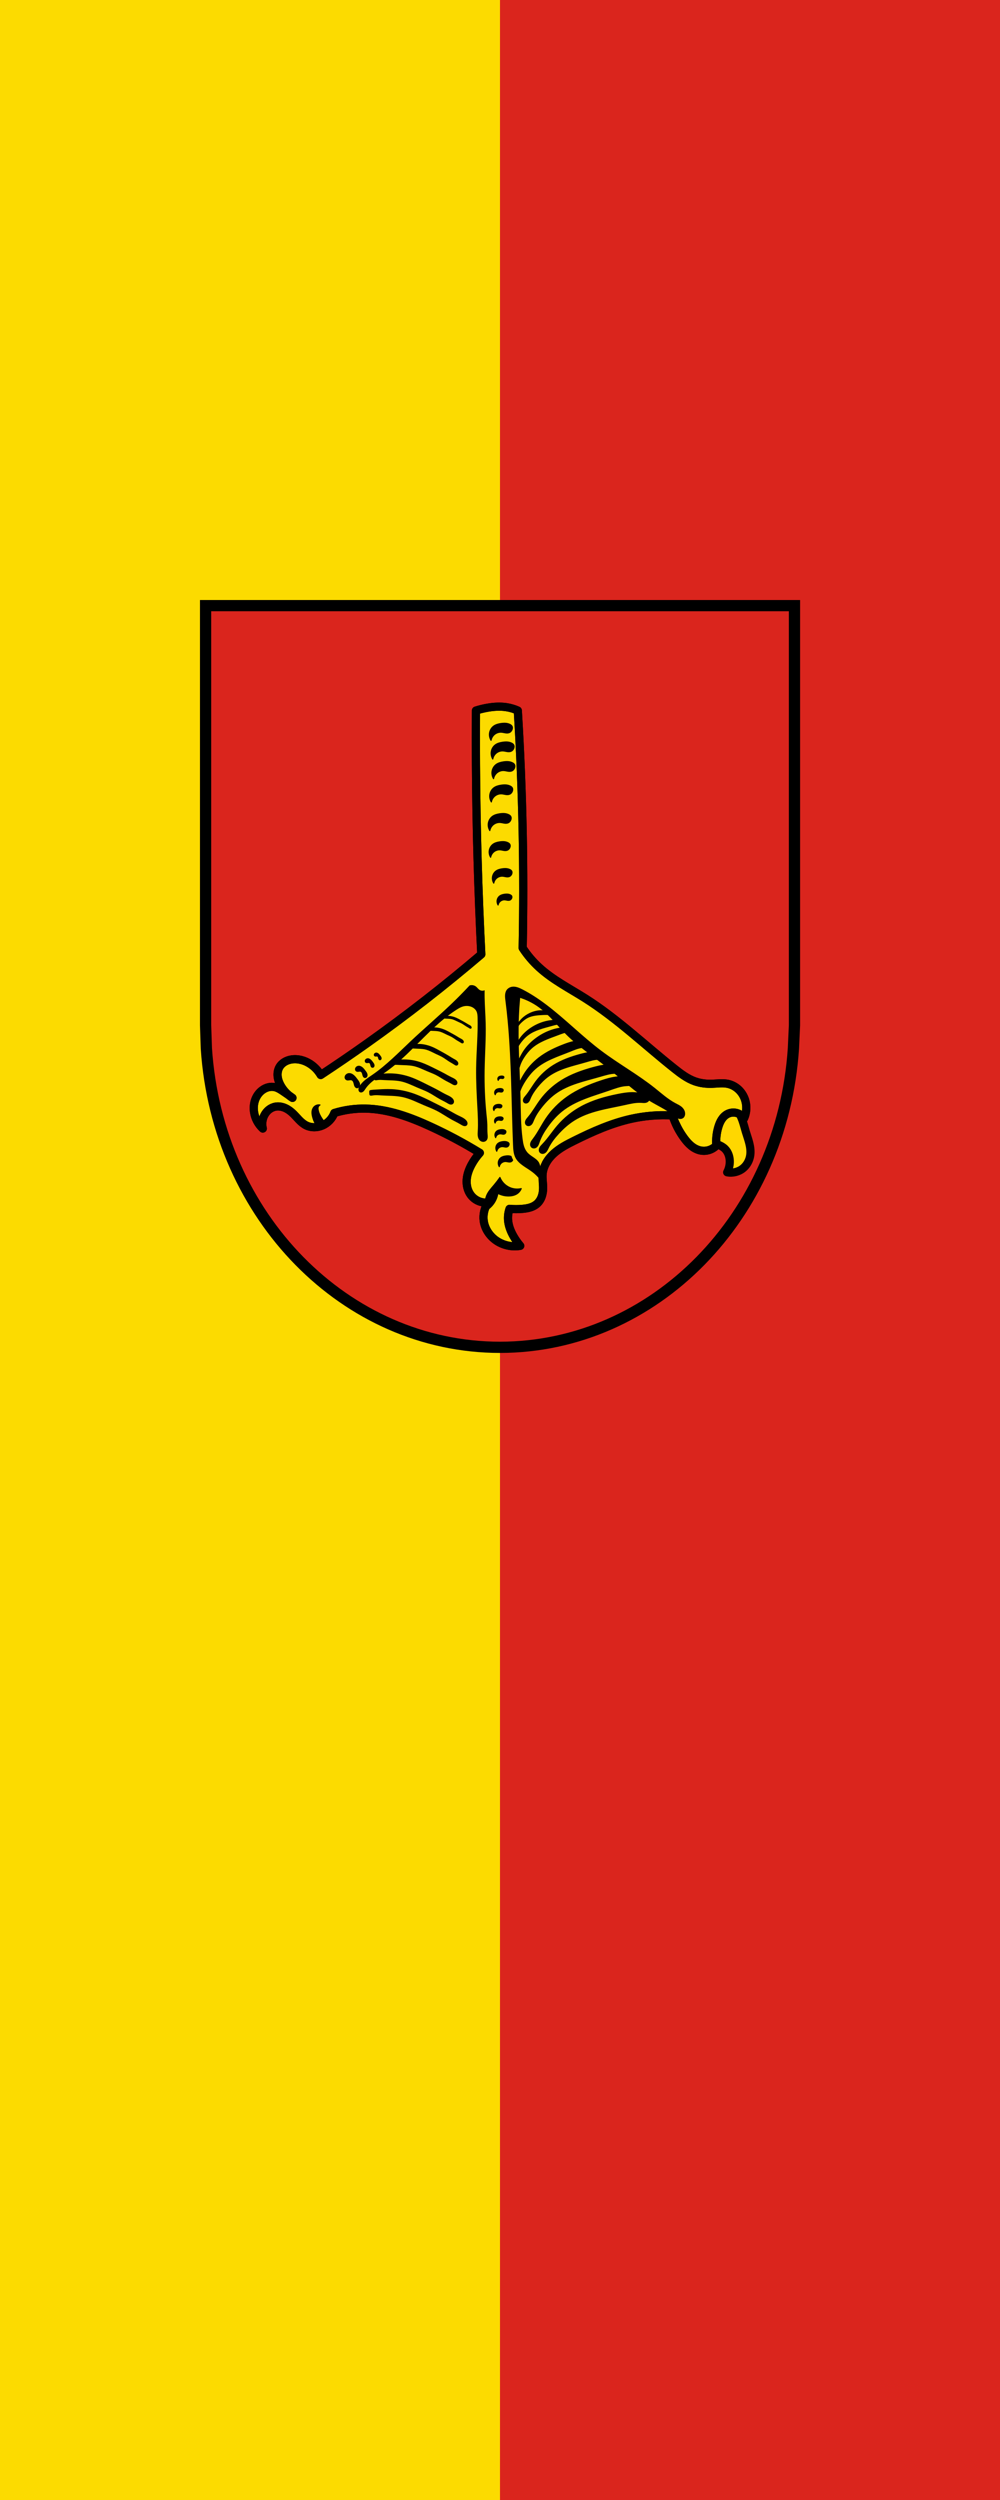 <?xml version="1.0" encoding="UTF-8" standalone="no"?>
<svg
   width="600"
   height="1500"
   viewBox="0 0 599.999 1499.994"
   version="1.1"
   id="svg5189"
   xmlns="http://www.w3.org/2000/svg"
   xmlns:svg="http://www.w3.org/2000/svg">
  <defs
     id="defs5193" />
  <g
     id="g2888"
     transform="matrix(1,0,0,1,997.144,309.128)">
    <path
       id="rect919"
       style="fill:#fcdb00;fill-opacity:1;stroke:none;stroke-width:1;stroke-linecap:round;stroke-miterlimit:31;stroke-dasharray:none;paint-order:stroke fill markers;stop-color:#000000"
       d="m -997.147,-309.129 h 600 V 1190.871 h -600 z" />
    <path
       id="rect919-6"
       style="fill:#da251d;fill-opacity:1;stroke:none;stroke-width:1;stroke-linecap:round;stroke-miterlimit:31;stroke-dasharray:none;paint-order:stroke fill markers;stop-color:#000000"
       d="m -697.147,-309.129 h 300 V 1190.871 h -300 z" />
  </g>
  <g
     transform="matrix(0.613,0,0,0.613,195.231,320.278)"
     id="g5187">
    <path
       d="m -117.25,70.31 v 410.77 l 0.756,22.619 c 10.846,164.87 136.3,292.56 287.44,292.57 151.03,-0.167 276.32,-127.82 287.16,-292.57 l 1.035,-22.619 V 70.31 Z"
       fill="#f00"
       id="path5133"
       style="fill:#da251d;fill-opacity:1" />
    <g
       stroke="#000000"
       id="g5155">
      <path
         d="m 364.43,588.84 c 1.557,1.972 3.685,3.435 5.956,4.509 2.271,1.074 4.696,1.781 7.119,2.446 2.423,0.665 4.863,1.295 7.196,2.227 2.333,0.933 4.572,2.185 6.36,3.951 3.06,3.02 4.572,7.376 4.742,11.674 0.155,3.906 -0.736,7.848 -2.554,11.309 5.474,1.079 11.403,-0.437 15.687,-4.01 3.804,-3.175 6.254,-7.86 6.931,-12.768 0.538,-3.897 0.004,-7.874 -0.942,-11.693 -0.946,-3.819 -2.299,-7.523 -3.435,-11.289 -1.136,-3.765 -2.058,-7.597 -3.389,-11.297 -1.332,-3.7 -3.103,-7.301 -5.731,-10.226 -1.934,-2.153 -4.432,-3.957 -7.296,-4.378 -1.952,-0.286 -3.949,0.087 -5.822,0.706 -1.873,0.619 -3.655,1.481 -5.487,2.212 -3.01,1.199 -6.143,2.044 -9.173,3.181 -3.03,1.138 -6,2.603 -8.337,4.845 -2.465,2.366 -4.131,5.582 -4.508,8.978 -0.377,3.396 0.566,6.945 2.684,9.627 z"
         fill="#ffd700"
         fill-rule="evenodd"
         stroke-linejoin="round"
         stroke-width="8"
         id="path5135" />
      <g
         stroke-linecap="round"
         id="g5141">
        <path
           d="m -117.25,70.31 v 410.77 l 0.756,22.619 c 10.846,164.87 136.3,292.56 287.44,292.57 151.03,-0.167 276.32,-127.82 287.16,-292.57 l 1.035,-22.619 V 70.31 Z"
           fill="none"
           stroke-width="11"
           id="path5137" />
        <path
           d="m -61.25,582.14 c -4.586,-4.213 -7.667,-10.03 -8.574,-16.195 -0.584,-3.97 -0.276,-8.092 1.08,-11.869 1.356,-3.777 3.78,-7.193 7.02,-9.565 1.763,-1.292 3.764,-2.273 5.887,-2.793 2.123,-0.52 4.37,-0.571 6.497,-0.065 2.778,0.661 5.243,2.228 7.621,3.81 3.227,2.147 6.404,4.371 9.526,6.668 -4.727,-2.929 -8.698,-7.07 -11.431,-11.908 -1.555,-2.755 -2.722,-5.767 -3.086,-8.91 -0.363,-3.143 0.113,-6.428 1.657,-9.19 1.19,-2.129 2.984,-3.896 5.063,-5.172 2.079,-1.276 4.435,-2.07 6.845,-2.449 6.263,-0.986 12.771,0.851 18.1,4.287 4.286,2.764 7.908,6.55 10.479,10.955 15.259,-10.06 30.345,-20.382 45.25,-30.96 38.577,-27.378 75.937,-56.47 111.93,-87.16 -3.109,-62.03 -4.856,-124.13 -5.239,-186.24 -0.108,-17.464 -0.108,-34.93 0,-52.39 3.895,-1.234 7.877,-2.19 11.908,-2.858 5.821,-0.965 11.785,-1.327 17.623,-0.476 3.94,0.574 7.8,1.7 11.431,3.334 2.394,39.34 3.982,78.72 4.763,118.12 0.755,38.1 0.755,76.21 0,114.31 4.569,6.998 10.02,13.416 16.195,19.05 13.362,12.206 29.733,20.499 45.02,30.19 31.35,19.876 58.33,45.792 87.4,68.882 6.17,4.902 12.576,9.756 20,12.384 5.323,1.883 11.03,2.558 16.671,2.382 5.093,-0.159 10.245,-0.994 15.242,0 3.986,0.793 7.721,2.756 10.696,5.525 2.976,2.769 5.192,6.329 6.451,10.194 1.914,5.876 1.567,12.457 -0.953,18.1 -1.678,-2.556 -4.321,-4.461 -7.277,-5.243 -2.955,-0.782 -6.195,-0.435 -8.918,0.956 -2.4,1.226 -4.359,3.213 -5.823,5.476 -1.464,2.263 -2.456,4.802 -3.227,7.384 -1.745,5.846 -2.395,12.02 -1.905,18.1 -1.995,2.044 -4.514,3.573 -7.247,4.401 -2.734,0.828 -5.677,0.954 -8.471,0.362 -3.288,-0.697 -6.32,-2.365 -8.921,-4.494 -2.601,-2.129 -4.796,-4.713 -6.798,-7.414 -5.01,-6.763 -8.891,-14.362 -11.431,-22.387 -13.563,-0.747 -27.23,0.378 -40.486,3.334 -19.475,4.342 -37.86,12.554 -55.728,21.434 -7,3.48 -14.03,7.128 -19.853,12.35 -5.819,5.222 -10.384,12.254 -11.11,20.04 -0.441,4.75 0.551,9.519 0.476,14.289 -0.044,2.826 -0.47,5.664 -1.466,8.309 -0.996,2.645 -2.578,5.095 -4.726,6.933 -1.881,1.609 -4.153,2.718 -6.519,3.447 -2.366,0.729 -4.83,1.089 -7.294,1.316 -4.275,0.394 -8.586,0.394 -12.86,0 -1.21,3.505 -1.699,7.257 -1.429,10.955 0.406,5.554 2.498,10.872 5.239,15.718 1.911,3.379 4.148,6.574 6.668,9.526 -8.421,1.486 -17.417,-0.631 -24.292,-5.716 -6,-4.439 -10.384,-11.185 -11.431,-18.576 -0.89,-6.284 0.673,-12.883 4.287,-18.1 -3.258,0.355 -6.607,-0.168 -9.601,-1.499 -2.994,-1.331 -5.627,-3.466 -7.546,-6.122 -3.04,-4.206 -4.207,-9.591 -3.81,-14.766 0.398,-5.195 2.282,-10.184 4.763,-14.766 2.229,-4.116 4.954,-7.963 8.097,-11.431 -15.505,-9.52 -31.579,-18.11 -48.11,-25.721 -20.2,-9.296 -41.595,-17.222 -63.825,-17.623 -10.302,-0.186 -20.632,1.267 -30.484,4.287 -2.062,5.516 -6.477,10.11 -11.908,12.384 -4.912,2.059 -10.71,2.19 -15.501,-0.136 -2.653,-1.288 -4.917,-3.256 -6.981,-5.362 -2.065,-2.106 -3.965,-4.372 -6.096,-6.41 -2.302,-2.201 -4.893,-4.142 -7.815,-5.407 -2.922,-1.265 -6.198,-1.828 -9.332,-1.261 -2.365,0.428 -4.601,1.492 -6.476,2.995 -1.875,1.502 -3.392,3.436 -4.479,5.579 -1.993,3.931 -2.51,8.588 -1.429,12.86 z"
           fill="#ffd700"
           fill-rule="evenodd"
           stroke-linejoin="round"
           stroke-width="8"
           id="path5139"
           style="fill:#fcdb00;fill-opacity:1" />
      </g>
      <g
         fill-rule="evenodd"
         id="g5153">
        <g
           stroke-linejoin="round"
           id="g5147">
          <path
             d="m -6.634,558.92 c -1.406,0.028 -2.804,0.527 -3.891,1.422 -1.522,1.254 -2.381,3.196 -2.58,5.158 -0.203,1.996 0.221,4 0.773,5.934 0.564,1.971 1.27,3.917 2.322,5.676 0.834,1.394 1.882,2.66 3.096,3.74 l 7.738,-2.967 c -1.337,-1.562 -2.586,-3.201 -3.74,-4.902 -1.871,-2.758 -3.514,-5.751 -4.127,-9.03 -0.168,-0.896 -0.254,-1.834 0,-2.709 0.272,-0.935 0.939,-1.748 1.805,-2.193 -0.459,-0.098 -0.928,-0.14 -1.396,-0.131 z m 177.48,71.02 c -1.792,2.573 -3.701,5.065 -5.721,7.463 -2.815,3.343 -5.907,6.609 -7.461,10.693 -0.93,2.444 -1.263,5.11 -0.994,7.711 0.214,2.073 0.806,4.106 1.74,5.969 2.409,-1.594 4.528,-3.626 6.219,-5.969 2.173,-3.01 3.634,-6.532 4.229,-10.197 3.642,1.924 7.83,2.796 11.938,2.486 2.164,-0.163 4.334,-0.66 6.217,-1.74 2.13,-1.223 3.827,-3.187 4.727,-5.473 -3.711,0.857 -7.69,0.504 -11.191,-0.994 -4.37,-1.869 -7.943,-5.533 -9.701,-9.949 z"
             id="path5143" />
          <path
             d="m 175.14,185.4 c -1.152,0.004 -2.305,0.122 -3.445,0.295 -2.514,0.381 -5.059,1.056 -7.094,2.58 -2.235,1.673 -3.69,4.319 -3.998,7.094 -0.263,2.366 0.291,4.814 1.547,6.836 0.348,-1.879 1.257,-3.65 2.58,-5.03 1.916,-1.997 4.717,-3.129 7.48,-2.967 1.376,0.081 2.715,0.463 4.078,0.666 1.363,0.203 2.817,0.213 4.047,-0.408 1.054,-0.532 1.855,-1.496 2.322,-2.58 0.247,-0.573 0.409,-1.187 0.426,-1.811 0.017,-0.624 -0.116,-1.259 -0.426,-1.801 -0.429,-0.752 -1.166,-1.28 -1.936,-1.676 -1.367,-0.704 -2.898,-1.056 -4.432,-1.162 -0.384,-0.026 -0.766,-0.038 -1.15,-0.037 z m 1.676,18.314 c -1.152,0.004 -2.305,0.124 -3.445,0.297 -2.514,0.381 -5.059,1.054 -7.094,2.578 -2.235,1.673 -3.69,4.319 -3.998,7.094 -0.263,2.366 0.293,4.814 1.549,6.836 0.348,-1.879 1.255,-3.65 2.578,-5.03 1.916,-1.997 4.717,-3.129 7.48,-2.967 1.376,0.081 2.715,0.463 4.078,0.666 1.363,0.203 2.819,0.213 4.049,-0.408 1.054,-0.532 1.853,-1.496 2.32,-2.58 0.247,-0.573 0.409,-1.187 0.426,-1.811 0.017,-0.624 -0.116,-1.259 -0.426,-1.801 -0.429,-0.752 -1.164,-1.28 -1.934,-1.676 -1.367,-0.704 -2.898,-1.056 -4.432,-1.162 -0.384,-0.026 -0.768,-0.038 -1.152,-0.037 z m 0.773,19.219 c -1.152,0.004 -2.305,0.122 -3.445,0.295 -2.514,0.381 -5.059,1.056 -7.094,2.58 -2.235,1.673 -3.69,4.319 -3.998,7.094 -0.263,2.366 0.293,4.814 1.549,6.836 0.348,-1.879 1.257,-3.652 2.58,-5.03 1.916,-1.997 4.717,-3.129 7.48,-2.967 1.376,0.081 2.713,0.465 4.076,0.668 1.363,0.203 2.819,0.211 4.049,-0.41 1.054,-0.532 1.855,-1.494 2.322,-2.578 0.247,-0.573 0.409,-1.189 0.426,-1.813 0.017,-0.624 -0.116,-1.257 -0.426,-1.799 -0.429,-0.752 -1.166,-1.282 -1.936,-1.678 -1.367,-0.704 -2.898,-1.056 -4.432,-1.162 -0.384,-0.026 -0.768,-0.036 -1.152,-0.035 z m -2.162,22.797 c -1.152,0.004 -2.305,0.122 -3.445,0.295 -2.514,0.381 -5.059,1.056 -7.094,2.58 -2.235,1.673 -3.69,4.319 -3.998,7.094 -0.263,2.366 0.293,4.814 1.549,6.836 0.348,-1.879 1.255,-3.652 2.578,-5.03 1.916,-1.997 4.719,-3.129 7.482,-2.967 1.376,0.081 2.713,0.465 4.076,0.668 1.363,0.203 2.819,0.213 4.049,-0.408 1.054,-0.532 1.853,-1.496 2.32,-2.58 0.247,-0.573 0.409,-1.189 0.426,-1.813 0.017,-0.624 -0.116,-1.257 -0.426,-1.799 -0.429,-0.752 -1.164,-1.282 -1.934,-1.678 -1.367,-0.704 -2.898,-1.056 -4.432,-1.162 -0.384,-0.026 -0.768,-0.036 -1.152,-0.035 z m -1.486,28.02 c -1.152,0.004 -2.305,0.124 -3.445,0.297 -2.514,0.381 -5.059,1.054 -7.094,2.578 -2.235,1.673 -3.69,4.319 -3.998,7.094 -0.263,2.366 0.293,4.814 1.549,6.836 0.348,-1.879 1.257,-3.65 2.58,-5.03 1.916,-1.997 4.717,-3.129 7.48,-2.967 1.376,0.081 2.713,0.465 4.076,0.668 1.363,0.203 2.819,0.211 4.049,-0.41 1.054,-0.532 1.855,-1.496 2.322,-2.58 0.247,-0.573 0.409,-1.187 0.426,-1.811 0.017,-0.624 -0.116,-1.259 -0.426,-1.801 -0.429,-0.752 -1.166,-1.28 -1.936,-1.676 -1.367,-0.704 -2.898,-1.056 -4.432,-1.162 -0.384,-0.026 -0.768,-0.038 -1.152,-0.037 z m -0.258,27.518 c -1.066,0 -2.139,0.106 -3.186,0.264 -2.306,0.348 -4.64,0.967 -6.508,2.363 -2.049,1.532 -3.387,3.957 -3.67,6.5 -0.241,2.168 0.268,4.412 1.42,6.264 0.32,-1.722 1.154,-3.346 2.367,-4.609 1.759,-1.831 4.329,-2.866 6.863,-2.717 1.262,0.074 2.492,0.425 3.742,0.611 1.251,0.186 2.584,0.194 3.713,-0.375 0.966,-0.487 1.702,-1.37 2.131,-2.363 0.227,-0.525 0.375,-1.088 0.391,-1.66 0.015,-0.572 -0.107,-1.154 -0.391,-1.65 -0.394,-0.689 -1.069,-1.172 -1.775,-1.535 -1.569,-0.806 -3.322,-1.093 -5.098,-1.092 z m 2.26,26.381 c -0.994,0 -1.995,0.097 -2.971,0.244 -2.15,0.324 -4.326,0.9 -6.068,2.201 -1.91,1.427 -3.158,3.685 -3.422,6.05 -0.225,2.02 0.25,4.11 1.324,5.834 0.299,-1.604 1.076,-3.116 2.207,-4.293 1.64,-1.707 4.04,-2.67 6.4,-2.531 1.177,0.069 2.322,0.397 3.488,0.57 1.166,0.173 2.412,0.181 3.465,-0.35 0.901,-0.454 1.586,-1.275 1.986,-2.201 0.211,-0.489 0.349,-1.014 0.363,-1.547 0.014,-0.533 -0.099,-1.075 -0.363,-1.537 -0.367,-0.642 -0.998,-1.092 -1.656,-1.43 -1.463,-0.751 -3.098,-1.017 -4.754,-1.016 z m 1.531,24.973 c -0.752,0 -1.51,0.073 -2.248,0.184 -1.627,0.244 -3.276,0.677 -4.596,1.658 -1.442,1.073 -2.387,2.771 -2.588,4.557 -0.171,1.521 0.188,3.096 1,4.393 0.228,-1.209 0.816,-2.345 1.67,-3.23 1.243,-1.288 3.058,-2.01 4.846,-1.906 0.891,0.053 1.758,0.299 2.641,0.43 0.883,0.131 1.823,0.135 2.621,-0.266 0.68,-0.341 1.201,-0.958 1.504,-1.656 0.16,-0.368 0.265,-0.763 0.275,-1.164 0.011,-0.401 -0.076,-0.808 -0.275,-1.156 -0.278,-0.485 -0.754,-0.824 -1.252,-1.078 -1.109,-0.565 -2.346,-0.765 -3.6,-0.764 z"
             id="path5145" />
        </g>
        <path
           d="m 49.681,508.29 c -0.108,0.007 -0.218,0.021 -0.324,0.045 -0.353,0.081 -0.681,0.263 -0.943,0.514 -0.184,0.176 -0.337,0.387 -0.432,0.623 -0.095,0.236 -0.128,0.498 -0.082,0.748 0.041,0.22 0.144,0.428 0.295,0.594 0.151,0.165 0.347,0.286 0.563,0.348 0.347,0.099 0.717,0.041 1.074,-0.014 0.357,-0.055 0.729,-0.105 1.07,0.014 0.239,0.083 0.448,0.245 0.607,0.441 0.16,0.196 0.275,0.426 0.361,0.664 0.173,0.476 0.237,0.987 0.404,1.465 0.081,0.229 0.186,0.452 0.342,0.639 0.156,0.187 0.364,0.337 0.602,0.389 0.214,0.047 0.444,0.013 0.641,-0.084 0.197,-0.097 0.361,-0.255 0.477,-0.441 0.231,-0.373 0.261,-0.844 0.17,-1.273 -0.154,-0.722 -0.616,-1.334 -1.061,-1.924 -0.515,-0.684 -1.028,-1.379 -1.684,-1.93 -0.334,-0.28 -0.707,-0.522 -1.117,-0.67 -0.308,-0.111 -0.637,-0.166 -0.963,-0.146 z m -8.336,5.543 c -0.14,0.009 -0.277,0.027 -0.414,0.059 -0.455,0.104 -0.877,0.339 -1.215,0.662 -0.237,0.226 -0.435,0.497 -0.557,0.801 -0.122,0.304 -0.167,0.643 -0.107,0.965 0.052,0.283 0.187,0.551 0.381,0.764 0.194,0.213 0.448,0.37 0.725,0.449 0.447,0.128 0.924,0.053 1.383,-0.018 0.459,-0.071 0.94,-0.135 1.379,0.018 0.308,0.107 0.575,0.315 0.781,0.568 0.206,0.253 0.353,0.551 0.465,0.857 0.223,0.613 0.306,1.269 0.521,1.885 0.103,0.296 0.239,0.585 0.439,0.826 0.2,0.241 0.47,0.431 0.775,0.498 0.276,0.061 0.571,0.018 0.824,-0.107 0.253,-0.125 0.465,-0.33 0.613,-0.57 0.297,-0.481 0.337,-1.086 0.219,-1.639 -0.198,-0.93 -0.793,-1.719 -1.365,-2.479 -0.663,-0.881 -1.326,-1.777 -2.17,-2.486 -0.43,-0.361 -0.907,-0.673 -1.436,-0.863 -0.396,-0.143 -0.823,-0.215 -1.242,-0.189 z m -8.822,7.338 c -0.184,0.011 -0.367,0.037 -0.547,0.078 -0.599,0.137 -1.155,0.448 -1.6,0.873 -0.312,0.298 -0.57,0.654 -0.73,1.055 -0.16,0.401 -0.221,0.845 -0.143,1.27 0.069,0.373 0.245,0.725 0.5,1.01 0.255,0.281 0.59,0.489 0.955,0.594 0.588,0.169 1.214,0.068 1.818,-0.025 0.605,-0.093 1.238,-0.175 1.816,0.025 0.406,0.141 0.758,0.415 1.029,0.748 0.271,0.333 0.465,0.723 0.611,1.127 0.293,0.808 0.402,1.673 0.686,2.484 0.136,0.389 0.315,0.769 0.578,1.086 0.264,0.317 0.619,0.57 1.021,0.658 0.363,0.08 0.752,0.022 1.086,-0.143 0.334,-0.165 0.613,-0.433 0.809,-0.75 0.391,-0.633 0.442,-1.43 0.287,-2.158 -0.261,-1.225 -1.046,-2.263 -1.799,-3.264 -0.873,-1.16 -1.742,-2.343 -2.854,-3.277 -0.566,-0.476 -1.197,-0.886 -1.893,-1.137 -0.521,-0.188 -1.081,-0.284 -1.633,-0.25 z m -9.41,7.189 c -0.231,0.014 -0.46,0.046 -0.686,0.098 -0.752,0.172 -1.449,0.562 -2.01,1.096 -0.391,0.374 -0.717,0.822 -0.918,1.324 -0.201,0.503 -0.276,1.061 -0.178,1.594 0.087,0.468 0.307,0.91 0.627,1.262 0.32,0.352 0.74,0.613 1.197,0.744 0.738,0.212 1.525,0.085 2.283,-0.031 0.758,-0.117 1.552,-0.22 2.277,0.031 0.51,0.176 0.951,0.521 1.291,0.939 0.34,0.418 0.586,0.909 0.77,1.416 0.368,1.014 0.502,2.099 0.857,3.117 0.171,0.489 0.396,0.965 0.727,1.363 0.331,0.398 0.776,0.713 1.281,0.824 0.456,0.1 0.943,0.027 1.361,-0.18 0.419,-0.207 0.768,-0.542 1.014,-0.939 0.491,-0.794 0.554,-1.798 0.359,-2.711 -0.328,-1.537 -1.311,-2.839 -2.256,-4.096 -1.095,-1.456 -2.186,-2.939 -3.58,-4.111 -0.71,-0.597 -1.499,-1.111 -2.371,-1.426 -0.654,-0.236 -1.359,-0.357 -2.051,-0.314 z"
           id="path5149" />
        <path
           d="m 172.65,530.72 c -0.308,0 -0.619,0.03 -0.922,0.074 -0.667,0.097 -1.342,0.268 -1.883,0.656 -0.593,0.426 -0.981,1.101 -1.063,1.809 -0.07,0.603 0.077,1.227 0.41,1.742 0.093,-0.479 0.335,-0.93 0.686,-1.281 0.509,-0.51 1.253,-0.797 1.986,-0.756 0.365,0.021 0.722,0.118 1.084,0.17 0.362,0.052 0.747,0.053 1.074,-0.105 0.28,-0.136 0.493,-0.38 0.617,-0.656 0.066,-0.146 0.109,-0.304 0.113,-0.463 0.004,-0.159 -0.031,-0.321 -0.113,-0.459 -0.114,-0.192 -0.309,-0.325 -0.514,-0.426 -0.454,-0.224 -0.963,-0.305 -1.477,-0.305 z m -1.535,12.221 c -0.433,0 -0.868,0.043 -1.293,0.105 -0.936,0.138 -1.884,0.383 -2.643,0.938 -0.832,0.608 -1.375,1.569 -1.49,2.578 -0.098,0.86 0.108,1.75 0.576,2.484 0.13,-0.683 0.468,-1.327 0.961,-1.828 0.714,-0.727 1.758,-1.137 2.787,-1.078 0.513,0.029 1.012,0.168 1.52,0.242 0.508,0.074 1.051,0.077 1.51,-0.148 0.392,-0.193 0.691,-0.543 0.865,-0.938 0.092,-0.208 0.152,-0.431 0.158,-0.658 0.006,-0.227 -0.043,-0.457 -0.158,-0.654 -0.16,-0.273 -0.434,-0.466 -0.721,-0.609 -0.637,-0.32 -1.351,-0.434 -2.072,-0.434 z m -1.275,15.506 c -0.433,0 -0.87,0.041 -1.295,0.104 -0.936,0.138 -1.884,0.383 -2.643,0.938 -0.832,0.608 -1.375,1.569 -1.49,2.578 -0.098,0.86 0.108,1.75 0.576,2.484 0.13,-0.683 0.47,-1.327 0.963,-1.828 0.714,-0.727 1.758,-1.137 2.787,-1.078 0.513,0.029 1.012,0.17 1.52,0.244 0.508,0.074 1.049,0.076 1.508,-0.15 0.392,-0.193 0.691,-0.543 0.865,-0.938 0.092,-0.208 0.152,-0.431 0.158,-0.658 0.006,-0.227 -0.043,-0.457 -0.158,-0.654 -0.16,-0.273 -0.434,-0.466 -0.721,-0.609 -0.637,-0.32 -1.349,-0.432 -2.07,-0.432 z m 1.164,12.221 c -0.433,0 -0.87,0.041 -1.295,0.104 -0.936,0.138 -1.884,0.383 -2.643,0.938 -0.832,0.608 -1.375,1.569 -1.49,2.578 -0.098,0.86 0.11,1.75 0.578,2.484 0.13,-0.683 0.468,-1.327 0.961,-1.828 0.714,-0.727 1.758,-1.137 2.787,-1.078 0.513,0.029 1.012,0.17 1.52,0.244 0.508,0.074 1.049,0.076 1.508,-0.15 0.392,-0.193 0.691,-0.543 0.865,-0.938 0.092,-0.208 0.152,-0.431 0.158,-0.658 0.006,-0.227 -0.043,-0.457 -0.158,-0.654 -0.16,-0.273 -0.434,-0.466 -0.721,-0.609 -0.637,-0.32 -1.349,-0.432 -2.07,-0.432 z m 1.93,12.488 c -0.557,0 -1.117,0.053 -1.664,0.135 -1.205,0.179 -2.426,0.497 -3.402,1.217 -1.071,0.789 -1.77,2.039 -1.918,3.35 -0.126,1.117 0.14,2.273 0.742,3.227 0.168,-0.887 0.602,-1.724 1.236,-2.375 0.92,-0.944 2.263,-1.475 3.588,-1.398 0.66,0.038 1.303,0.218 1.957,0.314 0.654,0.096 1.351,0.1 1.941,-0.193 0.505,-0.251 0.891,-0.705 1.115,-1.217 0.119,-0.27 0.195,-0.561 0.203,-0.855 0.008,-0.295 -0.055,-0.596 -0.203,-0.852 -0.206,-0.355 -0.561,-0.604 -0.93,-0.791 -0.82,-0.415 -1.738,-0.561 -2.666,-0.561 z m 2.334,11.668 c -0.67,0 -1.346,0.066 -2,0.164 -1.449,0.217 -2.916,0.601 -4.09,1.471 -1.287,0.954 -2.129,2.465 -2.307,4.049 -0.152,1.35 0.168,2.748 0.893,3.9 0.201,-1.073 0.724,-2.084 1.486,-2.871 1.106,-1.141 2.723,-1.784 4.316,-1.691 0.793,0.046 1.565,0.265 2.352,0.381 0.786,0.116 1.624,0.122 2.334,-0.232 0.607,-0.304 1.07,-0.854 1.34,-1.473 0.142,-0.327 0.235,-0.677 0.244,-1.033 0,-0.356 -0.066,-0.72 -0.244,-1.029 -0.248,-0.429 -0.673,-0.729 -1.117,-0.955 -0.986,-0.502 -2.087,-0.681 -3.203,-0.68 z m 3.291,13.988 c -0.745,0 -1.497,0.072 -2.229,0.182 -1.612,0.242 -3.243,0.67 -4.549,1.641 -1.432,1.064 -2.368,2.747 -2.566,4.514 -0.169,1.505 0.186,3.064 0.992,4.35 0.224,-1.196 0.808,-2.322 1.656,-3.199 1.23,-1.272 3.03,-1.992 4.799,-1.889 0.883,0.052 1.741,0.296 2.615,0.426 0.874,0.129 1.808,0.136 2.598,-0.26 0.675,-0.338 1.188,-0.952 1.488,-1.643 0.158,-0.365 0.263,-0.755 0.273,-1.152 0.011,-0.397 -0.075,-0.802 -0.273,-1.146 -0.275,-0.479 -0.749,-0.813 -1.242,-1.064 -1.097,-0.56 -2.321,-0.759 -3.563,-0.758 z"
           stroke-linejoin="round"
           id="path5151" />
      </g>
    </g>
    <g
       fill-rule="evenodd"
       id="g5185">
      <path
         d="m 143.56,441.74 c -0.816,-0.038 -1.637,0.071 -2.41,0.336 -5.76,6.186 -11.696,12.208 -17.799,18.06 -12.875,12.338 -26.482,23.894 -39.469,36.12 -12.26,11.538 -24.05,23.735 -37.918,33.28 -2.356,1.62 -4.772,3.163 -6.99,4.967 -2.218,1.803 -4.251,3.89 -5.65,6.383 -0.527,0.94 -0.969,1.969 -0.973,3.047 -0.002,0.539 0.109,1.081 0.359,1.559 0.25,0.477 0.643,0.885 1.129,1.117 0.528,0.253 1.147,0.289 1.717,0.156 0.57,-0.133 1.094,-0.427 1.545,-0.801 0.902,-0.747 1.505,-1.783 2.156,-2.756 2.323,-3.469 5.39,-6.257 8.73,-8.777 0.18,0.154 0.388,0.274 0.613,0.348 0.257,0.084 0.528,0.119 0.799,0.121 0.541,0.005 1.073,-0.117 1.607,-0.203 2.152,-0.348 4.351,-0.133 6.527,0 5.507,0.336 11.08,0.139 16.479,1.299 5.814,1.251 11.164,4.02 16.641,6.338 3.274,1.385 6.619,2.617 9.789,4.227 4.105,2.084 7.872,4.78 11.912,6.988 2.219,1.213 4.517,2.277 6.688,3.574 0.729,0.436 1.448,0.899 2.238,1.211 0.79,0.312 1.672,0.465 2.494,0.252 0.656,-0.17 1.252,-0.575 1.631,-1.137 0.273,-0.404 0.432,-0.88 0.479,-1.365 0.047,-0.485 -0.017,-0.977 -0.164,-1.441 -0.293,-0.929 -0.907,-1.729 -1.619,-2.395 -1.662,-1.553 -3.826,-2.422 -5.873,-3.412 -2.452,-1.186 -4.796,-2.583 -7.18,-3.9 -3.638,-2.01 -7.374,-3.836 -11.09,-5.689 -5.402,-2.692 -10.791,-5.454 -16.479,-7.475 -5.719,-2.031 -11.723,-3.296 -17.785,-3.576 -2.95,-0.136 -5.901,-0.035 -8.852,0.119 0.415,-0.281 0.838,-0.558 1.248,-0.842 3.473,-2.399 6.797,-4.98 10.04,-7.67 1.445,-0.101 2.907,0.021 4.357,0.109 4.571,0.279 9.2,0.115 13.678,1.074 4.824,1.033 9.266,3.325 13.813,5.24 2.718,1.145 5.495,2.161 8.127,3.492 3.407,1.723 6.532,3.951 9.885,5.777 1.842,1 3.75,1.883 5.553,2.955 0.606,0.36 1.204,0.744 1.859,1 0.656,0.258 1.386,0.382 2.068,0.207 0.544,-0.14 1.039,-0.474 1.354,-0.939 0.226,-0.334 0.358,-0.728 0.396,-1.129 0.038,-0.401 -0.015,-0.809 -0.137,-1.193 -0.243,-0.768 -0.752,-1.427 -1.342,-1.977 -1.38,-1.285 -3.178,-2 -4.877,-2.822 -2.035,-0.98 -3.98,-2.136 -5.959,-3.225 -3.02,-1.662 -6.119,-3.169 -9.207,-4.701 -4.485,-2.226 -8.96,-4.51 -13.68,-6.18 -4.748,-1.68 -9.729,-2.725 -14.76,-2.957 -1.684,-0.078 -3.368,-0.061 -5.05,-0.004 3.852,-3.479 7.593,-7.096 11.295,-10.762 0.713,0.012 1.427,0.061 2.139,0.102 3.424,0.194 6.897,0.098 10.23,0.902 3.646,0.879 6.941,2.791 10.332,4.395 2.034,0.962 4.121,1.821 6.078,2.93 2.565,1.453 4.874,3.317 7.395,4.846 1.379,0.836 2.821,1.571 4.154,2.479 0.444,0.302 0.878,0.624 1.369,0.842 0.491,0.218 1.054,0.325 1.568,0.172 0.419,-0.125 0.78,-0.418 1.012,-0.789 0.353,-0.564 0.402,-1.284 0.223,-1.924 -0.179,-0.64 -0.567,-1.206 -1.031,-1.682 -1.017,-1.041 -2.372,-1.669 -3.648,-2.367 -1.525,-0.834 -2.976,-1.793 -4.457,-2.703 -2.254,-1.386 -4.576,-2.655 -6.887,-3.943 -3.342,-1.863 -6.676,-3.773 -10.232,-5.184 -3.522,-1.397 -7.257,-2.294 -11.04,-2.48 -0.918,-0.045 -1.837,-0.04 -2.756,-0.019 4.324,-4.334 8.641,-8.678 13.05,-12.902 0.26,0.015 0.52,0.026 0.779,0.041 2.557,0.146 5.151,0.072 7.643,0.668 2.721,0.65 5.185,2.066 7.719,3.254 1.519,0.712 3.078,1.346 4.541,2.168 1.915,1.075 3.641,2.456 5.523,3.588 1.03,0.619 2.107,1.165 3.104,1.836 0.332,0.224 0.657,0.462 1.023,0.623 0.367,0.161 0.786,0.24 1.17,0.127 0.312,-0.092 0.584,-0.308 0.758,-0.584 0.131,-0.209 0.207,-0.448 0.232,-0.693 0.025,-0.245 0,-0.495 -0.068,-0.732 -0.134,-0.474 -0.424,-0.893 -0.77,-1.244 -0.761,-0.773 -1.771,-1.236 -2.725,-1.752 -1.139,-0.617 -2.224,-1.328 -3.33,-2 -1.684,-1.026 -3.418,-1.966 -5.145,-2.92 -2.497,-1.38 -4.989,-2.794 -7.645,-3.838 -2.633,-1.035 -5.422,-1.698 -8.248,-1.836 -0.344,-0.017 -0.687,-0.019 -1.031,-0.022 3.225,-2.987 6.52,-5.889 9.928,-8.65 0.318,0.014 0.636,0.031 0.953,0.049 2.076,0.119 4.182,0.06 6.205,0.539 2.208,0.523 4.208,1.663 6.266,2.619 1.233,0.573 2.497,1.084 3.686,1.746 1.554,0.865 2.959,1.977 4.486,2.889 0.836,0.499 1.708,0.938 2.518,1.479 0.27,0.18 0.536,0.372 0.834,0.502 0.298,0.13 0.637,0.192 0.949,0.102 0.253,-0.074 0.472,-0.246 0.613,-0.469 0.106,-0.168 0.169,-0.363 0.189,-0.561 0.02,-0.198 -0.002,-0.399 -0.057,-0.59 -0.109,-0.382 -0.345,-0.718 -0.625,-1 -0.618,-0.624 -1.437,-0.995 -2.211,-1.41 -0.925,-0.496 -1.805,-1.07 -2.703,-1.613 -1.368,-0.827 -2.776,-1.584 -4.178,-2.352 -2.028,-1.111 -4.051,-2.25 -6.205,-3.09 -2.139,-0.834 -4.402,-1.365 -6.695,-1.477 -0.221,-0.011 -0.443,0 -0.664,-0.014 1.415,-1.081 2.849,-2.138 4.309,-3.164 1.522,-1.07 3.068,-2.106 4.643,-3.096 1.796,-1.129 3.65,-2.208 5.676,-2.838 3.13,-0.973 6.66,-0.786 9.543,0.773 1.63,0.882 3.05,2.209 3.871,3.871 0.937,1.898 1.046,4.084 1.104,6.199 0.448,16.403 -1.19,32.788 -1.422,49.2 -0.185,13.05 0.52,26.09 1.229,39.12 0.409,7.518 0.82,15.05 0.379,22.57 -0.104,1.77 -0.254,3.56 0.041,5.309 0.147,0.874 0.408,1.735 0.824,2.518 0.417,0.783 0.993,1.486 1.715,2 0.968,0.692 2.198,1.023 3.377,0.861 1.179,-0.162 2.29,-0.825 2.951,-1.814 0.569,-0.851 0.793,-1.893 0.832,-2.916 0.04,-1.023 -0.094,-2.044 -0.18,-3.064 -0.246,-2.925 -0.105,-5.867 -0.184,-8.801 -0.095,-3.537 -0.507,-7.06 -0.865,-10.576 -1.456,-14.306 -2.037,-28.7 -1.805,-43.08 0.247,-15.309 1.416,-30.609 1.031,-45.916 -0.21,-8.345 -0.881,-16.675 -1.031,-25.02 -0.043,-2.407 -0.043,-4.815 0,-7.223 -1.539,0.737 -3.45,0.636 -4.902,-0.258 -1.403,-0.863 -2.31,-2.344 -3.611,-3.354 -1.076,-0.835 -2.419,-1.306 -3.779,-1.369"
         id="path5157" />
      <g
         stroke="#ffd700"
         id="g5163">
        <path
           d="m 61.05,542.49 c -3.922,0.009 -7.844,0.262 -11.762,0.49 -1.565,0.091 -3.134,0.178 -4.686,0.406 -0.369,0.054 -0.738,0.116 -1.09,0.238 -0.352,0.122 -0.69,0.307 -0.947,0.576 -0.369,0.387 -0.548,0.922 -0.611,1.453 -0.063,0.531 -0.019,1.069 0.002,1.604 0.021,0.541 0.016,1.085 0.115,1.617 0.099,0.532 0.311,1.06 0.699,1.438 0.242,0.235 0.544,0.403 0.865,0.508 0.321,0.105 0.66,0.149 0.998,0.152 0.675,0.006 1.339,-0.146 2.01,-0.254 2.687,-0.433 5.431,-0.165 8.148,0 6.875,0.418 13.838,0.177 20.57,1.631 7.26,1.568 13.94,5.04 20.777,7.943 4.088,1.736 8.264,3.278 12.221,5.295 5.126,2.613 9.825,5.992 14.869,8.76 2.77,1.52 5.641,2.855 8.35,4.48 0.91,0.546 1.807,1.127 2.793,1.518 0.986,0.391 2.088,0.581 3.115,0.314 0.82,-0.213 1.562,-0.723 2.035,-1.426 0.341,-0.506 0.541,-1.102 0.6,-1.709 0.059,-0.607 -0.022,-1.225 -0.205,-1.807 -0.366,-1.164 -1.133,-2.167 -2.023,-3 -2.073,-1.944 -4.776,-3.036 -7.332,-4.277 -3.061,-1.487 -5.987,-3.238 -8.963,-4.889 -4.541,-2.519 -9.205,-4.805 -13.85,-7.129 -6.743,-3.374 -13.47,-6.837 -20.572,-9.369 -7.137,-2.545 -14.632,-4.13 -22.2,-4.48 -1.307,-0.061 -2.615,-0.085 -3.922,-0.082 z"
           stroke-linejoin="round"
           stroke-width="2"
           id="path5159" />
        <path
           d="m 339.52,570.28 c -6.805,-5.34 -14.765,-8.966 -22.18,-13.414 -15.567,-9.331 -28.642,-22.2 -42.82,-33.534 -13.291,-10.621 -27.671,-19.98 -39.725,-31.986 -8.8,-8.766 -16.333,-18.915 -26.311,-26.311 -5.02,-3.725 -10.61,-6.692 -16.509,-8.77 -0.466,5.15 -0.81,10.311 -1.032,15.477 -1.136,26.471 0.939,52.962 1.548,79.45 0.317,13.779 0.24,27.611 2.064,41.27 0.281,2.105 0.609,4.212 1.227,6.243 0.618,2.031 1.537,3.995 2.901,5.623 1.615,1.927 3.774,3.302 5.852,4.718 2.078,1.416 4.158,2.956 5.498,5.084 1.166,1.853 1.693,4.03 2.064,6.191 0.995,5.79 0.995,11.751 0,17.541 -2.604,-4.589 -6.135,-8.65 -10.318,-11.866 -2.981,-2.292 -6.273,-4.148 -9.332,-6.336 -3.059,-2.188 -5.942,-4.782 -7.693,-8.11 -2.146,-4.077 -2.403,-8.851 -2.592,-13.455 -1.402,-34.2 -1.48,-68.46 -3.761,-102.61 -0.843,-12.62 -1.986,-25.22 -3.599,-37.766 -0.257,-1.999 -0.526,-4.01 -0.444,-6.02 0.082,-2.01 0.537,-4.054 1.625,-5.75 1.463,-2.28 4.02,-3.769 6.707,-4.127 1.931,-0.257 3.905,0.034 5.766,0.61 1.861,0.576 3.622,1.432 5.354,2.324 8.145,4.197 15.808,9.283 23.12,14.8 18.743,14.13 35.22,31.09 53.977,45.21 17.08,12.86 35.921,23.284 52.623,36.63 6.352,5.076 12.439,10.603 19.605,14.445 2.109,1.131 4.319,2.121 6.191,3.611 1.461,1.163 2.697,2.632 3.465,4.334 0.768,1.702 1.051,3.642 0.662,5.468 -0.294,1.381 -0.986,2.699 -2.064,3.611 -0.833,0.705 -1.876,1.15 -2.956,1.313 -1.08,0.163 -2.194,0.049 -3.235,-0.281 -2.151,-0.681 -3.9,-2.219 -5.675,-3.611 z"
           stroke-linecap="round"
           stroke-width="3"
           id="path5161" />
      </g>
      <g
         stroke="#000000"
         id="g5183">
        <path
           d="m 313.68,549.61 c -4.265,-1.973 -9.03,-2.678 -13.733,-2.614 -4.699,0.063 -9.355,0.868 -13.961,1.798 -12.171,2.458 -24.276,5.851 -35.21,11.736 -8.915,4.799 -16.957,11.23 -23.534,18.928 -5.04,5.901 -9.223,12.528 -14.609,18.12 -1.033,1.072 -2.129,2.131 -2.77,3.475 -0.321,0.672 -0.519,1.41 -0.507,2.154 0.012,0.744 0.244,1.494 0.71,2.074 0.478,0.594 1.187,0.986 1.938,1.118 0.751,0.132 1.537,0.009 2.231,-0.305 0.989,-0.448 1.773,-1.261 2.376,-2.163 0.603,-0.902 1.046,-1.899 1.524,-2.874 2.57,-5.24 6.205,-9.892 10.166,-14.179 4.49,-4.859 9.456,-9.319 15.05,-12.852 14.717,-9.296 32.605,-11.581 49.605,-15.325 5.32,-1.172 10.699,-2.514 16.14,-2.201 1.636,0.094 3.316,0.334 4.887,-0.131 0.786,-0.233 1.531,-0.649 2.067,-1.269 0.536,-0.62 0.847,-1.454 0.748,-2.268 -0.094,-0.775 -0.546,-1.474 -1.125,-1.998 -0.579,-0.524 -1.281,-0.892 -1.99,-1.22 z"
           id="path5165" />
        <path
           d="m 298.16,532.75 c -4.468,-1.457 -9.287,-1.594 -13.945,-0.977 -4.658,0.617 -9.187,1.965 -13.652,3.432 -11.797,3.875 -23.417,8.672 -33.58,15.805 -8.287,5.817 -15.515,13.151 -21.14,21.57 -4.311,6.454 -7.682,13.527 -12.372,19.711 -0.899,1.186 -1.863,2.368 -2.341,3.777 -0.239,0.705 -0.35,1.461 -0.25,2.198 0.1,0.737 0.418,1.455 0.95,1.976 0.544,0.533 1.295,0.84 2.056,0.882 0.761,0.042 1.528,-0.172 2.18,-0.566 0.929,-0.561 1.612,-1.462 2.104,-2.428 0.493,-0.967 0.815,-2.01 1.175,-3.03 1.934,-5.506 4.995,-10.555 8.423,-15.278 3.886,-5.354 8.292,-10.369 13.43,-14.537 13.519,-10.966 31.01,-15.344 47.45,-21.07 5.145,-1.791 10.328,-3.758 15.766,-4.088 1.636,-0.099 3.332,-0.059 4.838,-0.706 0.753,-0.324 1.444,-0.825 1.903,-1.504 0.459,-0.679 0.669,-1.544 0.475,-2.34 -0.185,-0.759 -0.716,-1.4 -1.353,-1.852 -0.637,-0.452 -1.377,-0.735 -2.12,-0.977 z"
           id="path5167" />
        <path
           d="m 287.47,521.47 c -3.999,-1.535 -8.38,-1.886 -12.649,-1.544 -4.27,0.342 -8.456,1.356 -12.589,2.48 -10.921,2.971 -21.725,6.789 -31.31,12.802 -7.817,4.902 -14.742,11.236 -20.258,18.633 -4.228,5.669 -7.63,11.947 -12.19,17.353 -0.874,1.037 -1.807,2.066 -2.308,3.326 -0.251,0.63 -0.387,1.313 -0.331,1.989 0.056,0.676 0.312,1.343 0.771,1.842 0.47,0.511 1.139,0.825 1.83,0.899 0.691,0.074 1.399,-0.085 2.01,-0.413 0.872,-0.467 1.535,-1.254 2.03,-2.111 0.494,-0.856 0.837,-1.79 1.212,-2.705 2.02,-4.919 5.04,-9.369 8.387,-13.505 3.789,-4.69 8.04,-9.04 12.909,-12.595 12.824,-9.343 28.955,-12.502 44.19,-16.936 4.768,-1.388 9.579,-2.935 14.545,-2.978 1.494,-0.013 3.036,0.104 4.437,-0.414 0.701,-0.259 1.353,-0.683 1.803,-1.279 0.45,-0.596 0.682,-1.374 0.543,-2.108 -0.133,-0.699 -0.586,-1.308 -1.144,-1.749 -0.558,-0.441 -1.219,-0.733 -1.883,-0.988 z"
           id="path5169" />
        <path
           d="m 270.55,508.82 c -3.348,-1.283 -7.01,-1.576 -10.588,-1.291 -3.574,0.286 -7.078,1.133 -10.538,2.073 -9.141,2.483 -18.18,5.674 -26.21,10.703 -6.541,4.098 -12.338,9.392 -16.957,15.577 -3.539,4.739 -6.388,9.987 -10.203,14.507 -0.731,0.866 -1.511,1.727 -1.931,2.78 -0.21,0.527 -0.324,1.098 -0.277,1.663 0.047,0.565 0.26,1.123 0.644,1.54 0.394,0.428 0.954,0.691 1.532,0.753 0.578,0.062 1.171,-0.071 1.683,-0.346 0.729,-0.391 1.284,-1.049 1.698,-1.765 0.414,-0.716 0.701,-1.496 1.016,-2.261 1.693,-4.112 4.223,-7.833 7.02,-11.29 3.172,-3.922 6.727,-7.562 10.806,-10.53 10.737,-7.813 24.24,-10.449 36.988,-14.159 3.991,-1.161 8.02,-2.457 12.174,-2.49 1.25,-10e-4 2.541,0.089 3.714,-0.344 0.587,-0.216 1.133,-0.571 1.51,-1.07 0.377,-0.499 0.571,-1.15 0.454,-1.764 -0.111,-0.585 -0.491,-1.094 -0.958,-1.462 -0.467,-0.369 -1.02,-0.613 -1.576,-0.826 z"
           id="path5171" />
        <path
           d="m 253.91,497.14 c -3.379,-0.919 -6.971,-0.846 -10.417,-0.219 -3.445,0.627 -6.768,1.793 -10.04,3.045 -8.641,3.307 -17.12,7.292 -24.428,12.963 -5.957,4.622 -11.07,10.333 -14.958,16.795 -2.977,4.951 -5.233,10.33 -8.499,15.09 -0.626,0.913 -1.3,1.826 -1.605,2.891 -0.152,0.532 -0.207,1.098 -0.107,1.643 0.1,0.544 0.363,1.066 0.776,1.434 0.424,0.378 0.995,0.578 1.563,0.582 0.568,0.004 1.131,-0.184 1.602,-0.501 0.67,-0.451 1.145,-1.145 1.478,-1.881 0.332,-0.736 0.535,-1.523 0.766,-2.296 1.244,-4.162 3.339,-8.02 5.719,-11.658 2.699,-4.121 5.799,-8.01 9.473,-11.289 9.672,-8.642 22.536,-12.523 34.565,-17.375 3.765,-1.519 7.553,-3.172 11.589,-3.61 1.214,-0.132 2.478,-0.161 3.576,-0.697 0.549,-0.268 1.045,-0.666 1.363,-1.187 0.318,-0.522 0.442,-1.173 0.269,-1.759 -0.165,-0.558 -0.584,-1.015 -1.074,-1.328 -0.49,-0.313 -1.051,-0.496 -1.613,-0.648 z"
           id="path5173" />
        <path
           d="m 238.56,483.27 c -5.236,-0.082 -10.485,0.642 -15.503,2.139 -6.735,2.01 -13.04,5.406 -18.514,9.811 -4.446,3.576 -8.373,7.835 -11.336,12.711 -2.272,3.737 -3.97,7.816 -6.441,11.424 -0.473,0.691 -0.983,1.382 -1.214,2.188 -0.115,0.403 -0.157,0.831 -0.081,1.243 0.076,0.412 0.274,0.807 0.587,1.086 0.321,0.286 0.754,0.439 1.184,0.441 0.431,0.003 0.857,-0.14 1.214,-0.38 0.507,-0.341 0.867,-0.866 1.119,-1.423 0.252,-0.557 0.406,-1.152 0.582,-1.738 0.944,-3.15 2.529,-6.075 4.334,-8.823 2.048,-3.117 4.405,-6.05 7.179,-8.543 7.314,-6.573 16.992,-9.69 26.2,-13.15 2.875,-1.081 5.755,-2.217 8.783,-2.732 0.875,-0.149 1.779,-0.251 2.567,-0.659 0.394,-0.204 0.753,-0.485 1.01,-0.847 0.256,-0.362 0.404,-0.808 0.371,-1.251 -0.036,-0.477 -0.289,-0.933 -0.675,-1.216 -0.385,-0.283 -0.896,-0.388 -1.362,-0.28 z"
           id="path5175" />
        <path
           d="m 230.26,476.45 c -4.332,-0.445 -8.731,-0.224 -12.996,0.651 -5.722,1.175 -11.188,3.529 -16.04,6.777 -3.94,2.635 -7.499,5.873 -10.308,9.691 -2.152,2.926 -3.854,6.174 -6.16,8.98 -0.442,0.537 -0.913,1.071 -1.162,1.721 -0.125,0.325 -0.19,0.676 -0.157,1.022 0.033,0.346 0.168,0.687 0.407,0.94 0.246,0.261 0.593,0.418 0.949,0.451 0.356,0.033 0.72,-0.054 1.033,-0.228 0.444,-0.246 0.78,-0.654 1.029,-1.096 0.249,-0.442 0.42,-0.923 0.608,-1.395 1.01,-2.536 2.534,-4.84 4.227,-6.981 1.922,-2.431 4.086,-4.685 6.563,-6.546 6.536,-4.909 14.776,-6.784 22.648,-8.984 2.459,-0.687 4.927,-1.421 7.473,-1.626 0.735,-0.059 1.491,-0.078 2.173,-0.358 0.341,-0.14 0.659,-0.347 0.898,-0.628 0.239,-0.281 0.393,-0.64 0.397,-1.01 0.004,-0.397 -0.173,-0.793 -0.471,-1.054 -0.299,-0.262 -0.714,-0.385 -1.107,-0.328 z"
           id="path5177" />
        <path
           d="m 219.12,468.31 c -2.523,-0.959 -5.221,-1.454 -7.92,-1.454 -3.74,0 -7.448,0.949 -10.842,2.52 -2.927,1.355 -5.649,3.182 -7.917,5.476 -1.804,1.825 -3.321,3.942 -5.299,5.576 -0.395,0.327 -0.816,0.642 -1.094,1.073 -0.139,0.216 -0.239,0.459 -0.267,0.714 -0.028,0.255 0.02,0.521 0.156,0.739 0.117,0.186 0.297,0.332 0.502,0.411 0.205,0.079 0.434,0.093 0.649,0.044 0.354,-0.082 0.651,-0.33 0.873,-0.618 0.222,-0.288 0.38,-0.62 0.554,-0.939 0.931,-1.712 2.332,-3.117 3.783,-4.418 1.577,-1.415 3.246,-2.747 5.108,-3.757 4.587,-2.489 9.989,-2.864 15.201,-3.137 1.591,-0.083 3.186,-0.162 4.777,-0.068 0.472,0.028 0.953,0.07 1.411,-0.046 0.229,-0.058 0.45,-0.156 0.634,-0.305 0.184,-0.149 0.329,-0.349 0.393,-0.577 0.071,-0.253 0.036,-0.534 -0.094,-0.763 -0.13,-0.229 -0.354,-0.402 -0.608,-0.47 z"
           id="path5179" />
        <path
           d="m -61.25,582.14 c -4.586,-4.213 -7.667,-10.03 -8.574,-16.195 -0.584,-3.97 -0.276,-8.092 1.08,-11.869 1.356,-3.777 3.78,-7.193 7.02,-9.565 1.763,-1.292 3.764,-2.273 5.887,-2.793 2.123,-0.52 4.37,-0.571 6.497,-0.065 2.778,0.661 5.243,2.228 7.621,3.81 3.227,2.147 6.404,4.371 9.526,6.668 -4.727,-2.929 -8.698,-7.07 -11.431,-11.908 -1.555,-2.755 -2.722,-5.767 -3.086,-8.91 -0.363,-3.143 0.113,-6.428 1.657,-9.19 1.19,-2.129 2.984,-3.896 5.063,-5.172 2.079,-1.276 4.435,-2.07 6.845,-2.449 6.263,-0.986 12.771,0.851 18.1,4.287 4.286,2.764 7.908,6.55 10.479,10.955 15.259,-10.06 30.345,-20.382 45.25,-30.96 38.577,-27.378 75.937,-56.47 111.93,-87.16 -3.109,-62.03 -4.856,-124.13 -5.239,-186.24 -0.108,-17.464 -0.108,-34.93 0,-52.39 3.895,-1.234 7.877,-2.19 11.908,-2.858 5.821,-0.965 11.785,-1.327 17.623,-0.476 3.94,0.574 7.8,1.7 11.431,3.334 2.394,39.34 3.982,78.72 4.763,118.12 0.755,38.1 0.755,76.21 0,114.31 4.569,6.998 10.02,13.416 16.195,19.05 13.362,12.206 29.733,20.499 45.02,30.19 31.35,19.876 58.33,45.792 87.4,68.882 6.17,4.902 12.576,9.756 20,12.384 5.323,1.883 11.03,2.558 16.671,2.382 5.093,-0.159 10.245,-0.994 15.242,0 3.986,0.793 7.721,2.756 10.696,5.525 2.976,2.769 5.192,6.329 6.451,10.194 1.914,5.876 1.567,12.457 -0.953,18.1 -1.678,-2.556 -4.321,-4.461 -7.277,-5.243 -2.955,-0.782 -6.195,-0.435 -8.918,0.956 -2.4,1.226 -4.359,3.213 -5.823,5.476 -1.464,2.263 -2.456,4.802 -3.227,7.384 -1.745,5.846 -2.395,12.02 -1.905,18.1 -1.995,2.044 -4.514,3.573 -7.247,4.401 -2.734,0.828 -5.677,0.954 -8.471,0.362 -3.288,-0.697 -6.32,-2.365 -8.921,-4.494 -2.601,-2.129 -4.796,-4.713 -6.798,-7.414 -5.01,-6.763 -8.891,-14.362 -11.431,-22.387 -13.563,-0.747 -27.23,0.378 -40.486,3.334 -19.475,4.342 -37.86,12.554 -55.728,21.434 -7,3.48 -14.03,7.128 -19.853,12.35 -5.819,5.222 -10.384,12.254 -11.11,20.04 -0.441,4.75 0.551,9.519 0.476,14.289 -0.044,2.826 -0.47,5.664 -1.466,8.309 -0.996,2.645 -2.578,5.095 -4.726,6.933 -1.881,1.609 -4.153,2.718 -6.519,3.447 -2.366,0.729 -4.83,1.089 -7.294,1.316 -4.275,0.394 -8.586,0.394 -12.86,0 -1.21,3.505 -1.699,7.257 -1.429,10.955 0.406,5.554 2.498,10.872 5.239,15.718 1.911,3.379 4.148,6.574 6.668,9.526 -8.421,1.486 -17.417,-0.631 -24.292,-5.716 -6,-4.439 -10.384,-11.185 -11.431,-18.576 -0.89,-6.284 0.673,-12.883 4.287,-18.1 -3.258,0.355 -6.607,-0.168 -9.601,-1.499 -2.994,-1.331 -5.627,-3.466 -7.546,-6.122 -3.04,-4.206 -4.207,-9.591 -3.81,-14.766 0.398,-5.195 2.282,-10.184 4.763,-14.766 2.229,-4.116 4.954,-7.963 8.097,-11.431 -15.505,-9.52 -31.579,-18.11 -48.11,-25.721 -20.2,-9.296 -41.595,-17.222 -63.825,-17.623 -10.302,-0.186 -20.632,1.267 -30.484,4.287 -2.062,5.516 -6.477,10.11 -11.908,12.384 -4.912,2.059 -10.71,2.19 -15.501,-0.136 -2.653,-1.288 -4.917,-3.256 -6.981,-5.362 -2.065,-2.106 -3.965,-4.372 -6.096,-6.41 -2.302,-2.201 -4.893,-4.142 -7.815,-5.407 -2.922,-1.265 -6.198,-1.828 -9.332,-1.261 -2.365,0.428 -4.601,1.492 -6.476,2.995 -1.875,1.502 -3.392,3.436 -4.479,5.579 -1.993,3.931 -2.51,8.588 -1.429,12.86 z"
           fill="none"
           stroke-linejoin="round"
           stroke-linecap="round"
           stroke-width="8"
           id="path5181" />
      </g>
    </g>
  </g>
</svg>
